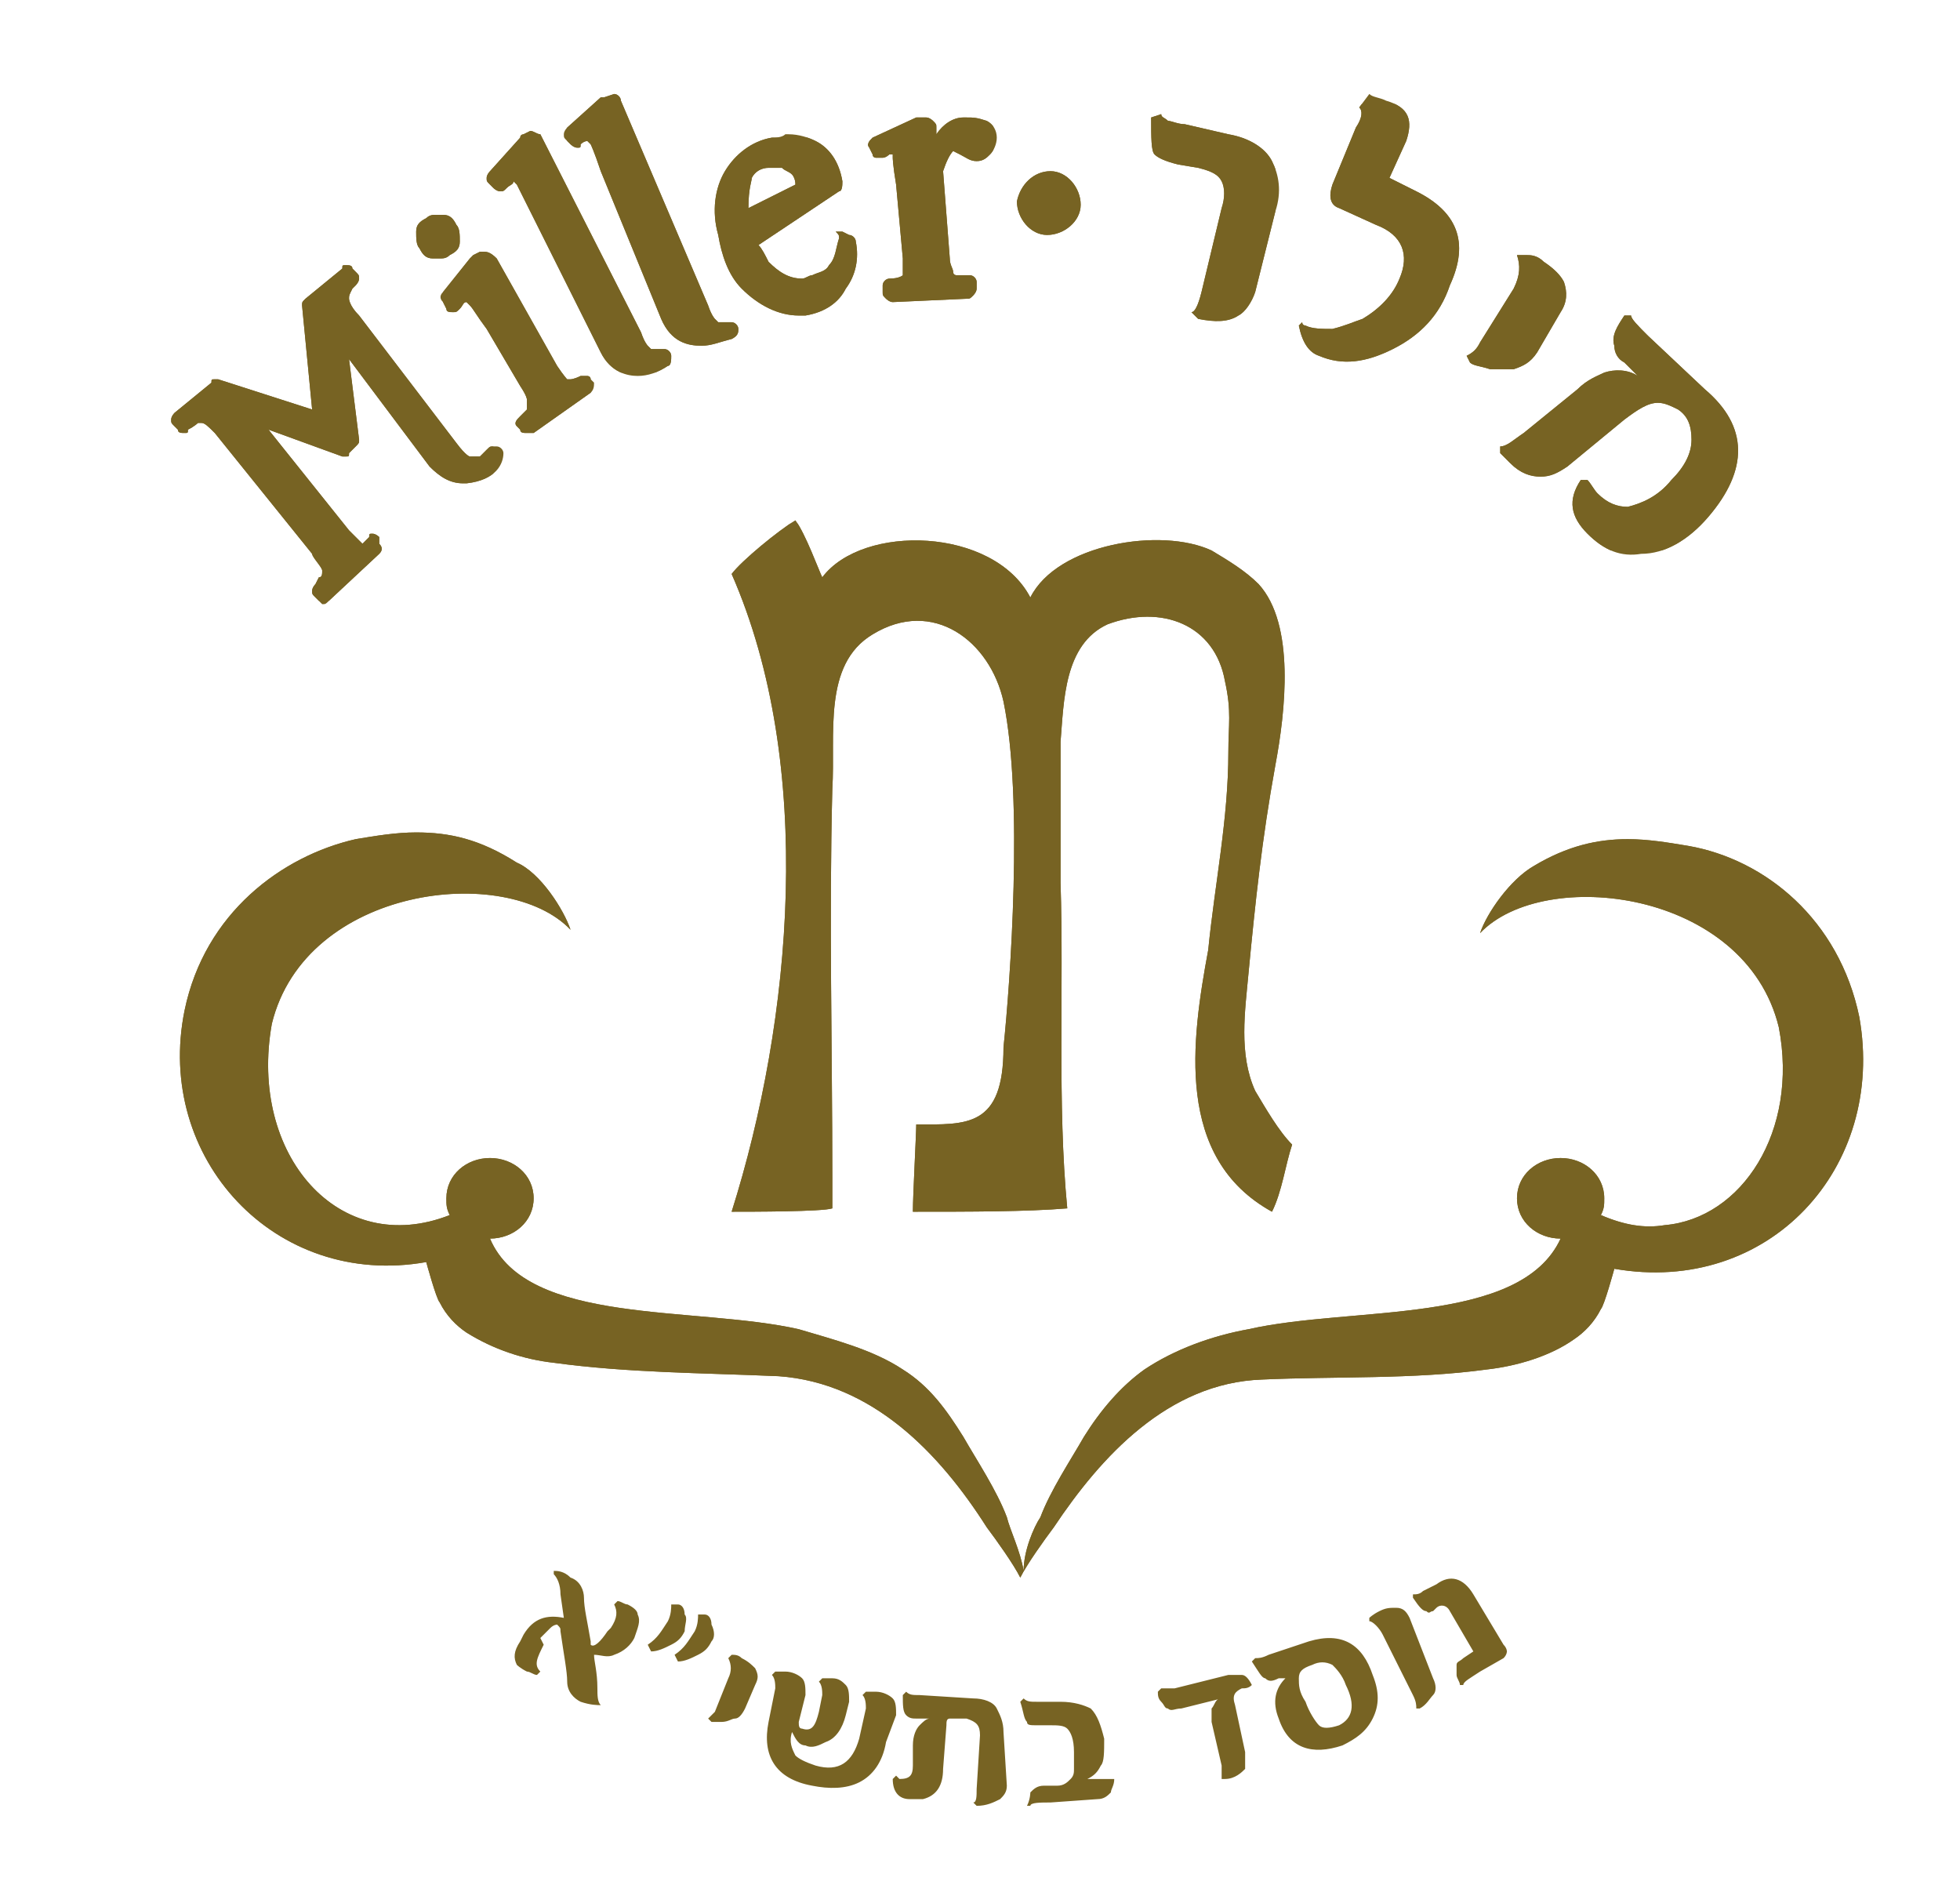 <svg xmlns="http://www.w3.org/2000/svg" xmlns:xlink="http://www.w3.org/1999/xlink" id="Layer_1" x="0px" y="0px" viewBox="0 0 58.4 56.7" style="enable-background:new 0 0 58.4 56.7;" xml:space="preserve"><style type="text/css">	.st0{fill:#776323;}	.st1{clip-path:url(#SVGID_00000083085773800779160610000002244272092259604360_);fill:#776323;}	.st2{clip-path:url(#SVGID_00000156567076722507213280000009929886952093748132_);fill:#776323;}	.st3{clip-path:url(#SVGID_00000131350819375291609140000010696394101520287419_);fill:#776323;}	.st4{clip-path:url(#SVGID_00000111886367054407657530000012600703552504121504_);fill:#776323;}	.st5{clip-path:url(#SVGID_00000166660724850280227410000003489282955521177012_);fill:#776323;}	.st6{clip-path:url(#SVGID_00000157298189260552104980000013406171696775231127_);fill:#776323;}	.st7{clip-path:url(#SVGID_00000151528700871030885050000011443441926043792259_);fill:#776323;}	.st8{clip-path:url(#SVGID_00000066502116061540456700000018375036901054279855_);fill:#776323;}	.st9{clip-path:url(#SVGID_00000174575213942483656690000008826321202228640399_);fill:#776323;}	.st10{clip-path:url(#SVGID_00000144328552813304083410000003127167314766260911_);fill:#776323;}	.st11{clip-path:url(#SVGID_00000140008264069962709970000004707043754809986466_);fill:#776323;}	.st12{clip-path:url(#SVGID_00000035511978294010872260000001361966017796503462_);fill:#776323;}	.st13{clip-path:url(#SVGID_00000118371268654048974550000007601452507063981957_);fill:#776323;}	.st14{clip-path:url(#SVGID_00000062871717856481366770000010178595858099568801_);fill:#776323;}</style><path class="st0" d="M44.8,49c0.1,0.1,0.1,0.2,0.1,0.2c0,0,0,0.1-0.1,0.2l-0.7,0.4c-0.3,0.2-0.5,0.3-0.5,0.4l-0.1,0 c0-0.1-0.1-0.2-0.1-0.3c0-0.1,0-0.2,0-0.3c0-0.1,0.1-0.1,0.2-0.2l0.3-0.2L43.2,48c-0.1-0.2-0.3-0.2-0.4-0.1l-0.1,0.1 c-0.1,0-0.1,0.1-0.2,0c-0.1,0-0.2-0.1-0.4-0.4l0-0.1c0.1,0,0.2,0,0.3-0.1l0.4-0.2c0.4-0.3,0.8-0.2,1.1,0.3L44.8,49z M42.7,50 c0.1,0.2,0.1,0.4,0,0.5c-0.1,0.1-0.2,0.3-0.4,0.4l-0.1,0c0-0.1,0-0.2-0.1-0.4l-0.9-1.8c-0.1-0.2-0.3-0.4-0.4-0.4l0-0.1 c0,0,0.1-0.1,0.3-0.2c0.2-0.1,0.3-0.1,0.5-0.1c0.2,0,0.3,0.1,0.4,0.3L42.7,50z M40.1,50.2c-0.1-0.3-0.3-0.5-0.4-0.6 c-0.2-0.1-0.4-0.1-0.6,0c-0.3,0.1-0.4,0.2-0.4,0.4c0,0.2,0,0.4,0.2,0.7c0.1,0.3,0.3,0.6,0.4,0.7c0.1,0.1,0.3,0.1,0.6,0 C40.3,51.2,40.4,50.8,40.1,50.2z M40.9,49.9c0.2,0.5,0.2,0.9,0,1.3c-0.2,0.4-0.5,0.6-0.9,0.8c-0.9,0.3-1.6,0.1-1.9-0.8 c-0.2-0.5-0.1-0.9,0.2-1.2L38.1,50c-0.2,0.1-0.3,0.1-0.4,0c-0.1,0-0.2-0.2-0.4-0.5l0.1-0.1c0.1,0,0.2,0,0.4-0.1l1.2-0.4 C40,48.6,40.6,49,40.9,49.9z M37.3,50.2L37.3,50.2c-0.1,0.1-0.2,0.1-0.3,0.1c-0.2,0.1-0.3,0.2-0.2,0.5l0.3,1.4c0,0.2,0,0.3,0,0.5 C37,52.8,36.8,53,36.5,53l-0.1,0c0-0.1,0-0.2,0-0.4l-0.3-1.3c0-0.1,0-0.3,0-0.4c0.1-0.1,0.1-0.3,0.3-0.3l-1.2,0.3 c-0.2,0-0.3,0.1-0.4,0c-0.1,0-0.1-0.1-0.2-0.2c-0.1-0.1-0.1-0.2-0.1-0.3l0.1-0.1c0.1,0,0.2,0,0.4,0l1.6-0.4c0.2,0,0.3,0,0.4,0 C37.1,49.9,37.2,50,37.3,50.2z M33.2,53c0,0.2-0.1,0.3-0.1,0.4c-0.1,0.1-0.2,0.2-0.4,0.2l-1.4,0.1c-0.3,0-0.6,0-0.6,0.1l-0.1,0 c0.1-0.2,0.1-0.4,0.1-0.4c0.1-0.1,0.2-0.2,0.4-0.2l0.4,0c0.2,0,0.3-0.1,0.4-0.2c0.1-0.1,0.1-0.2,0.1-0.3c0-0.1,0-0.3,0-0.5 c0-0.4-0.1-0.6-0.2-0.7c-0.1-0.1-0.3-0.1-0.5-0.1l-0.4,0c-0.2,0-0.3,0-0.3-0.1c-0.1-0.1-0.1-0.3-0.2-0.6l0.1-0.1 c0.1,0.1,0.2,0.1,0.4,0.1l0.7,0c0.4,0,0.7,0.1,0.9,0.2c0.2,0.2,0.3,0.5,0.4,0.9c0,0.4,0,0.7-0.1,0.8c-0.1,0.2-0.2,0.3-0.4,0.4l0.2,0 C32.9,53,33.1,53,33.2,53L33.2,53z M30,53.2c0,0.2-0.1,0.3-0.2,0.4c-0.2,0.1-0.4,0.2-0.7,0.2L29,53.7c0.1,0,0.1-0.2,0.1-0.4l0.1-1.6 c0-0.3-0.1-0.4-0.4-0.5l-0.5,0c-0.1,0-0.1,0.1-0.1,0.2l-0.1,1.3c0,0.5-0.2,0.8-0.6,0.9c-0.1,0-0.2,0-0.4,0c-0.3,0-0.5-0.2-0.5-0.6 l0.1-0.1c0,0,0.1,0.1,0.1,0.1c0.3,0,0.4-0.1,0.4-0.4l0-0.6c0-0.3,0.1-0.5,0.2-0.6c0.1-0.1,0.2-0.2,0.3-0.2l-0.4,0 c-0.1,0-0.2,0-0.3-0.1c-0.1-0.1-0.1-0.3-0.1-0.6l0.1-0.1c0.1,0.1,0.2,0.1,0.4,0.1l1.6,0.1c0.3,0,0.6,0.1,0.7,0.3 c0.1,0.2,0.2,0.4,0.2,0.7L30,53.2z M26.4,51.9c-0.1,0.6-0.4,1-0.8,1.2c-0.4,0.2-0.9,0.2-1.4,0.1l0,0c-1.1-0.2-1.5-0.9-1.3-1.9l0.2-1 c0-0.1,0-0.3-0.1-0.4l0.1-0.1c0.1,0,0.2,0,0.3,0c0.2,0,0.4,0.1,0.5,0.2c0.1,0.1,0.1,0.3,0.1,0.5l-0.2,0.8c0,0.1,0,0.2,0.1,0.2 c0.3,0.1,0.4-0.1,0.5-0.5l0.1-0.5c0-0.1,0-0.3-0.1-0.4l0.1-0.1c0.1,0,0.2,0,0.3,0c0.2,0,0.3,0.1,0.4,0.2c0.1,0.1,0.1,0.3,0.1,0.5 l-0.1,0.4c-0.1,0.4-0.3,0.7-0.6,0.8C24.4,52,24.2,52.1,24,52c-0.2,0-0.3-0.2-0.4-0.4c-0.1,0.3,0,0.5,0.1,0.7 c0.1,0.1,0.3,0.2,0.6,0.3l0,0c0.7,0.2,1.1-0.1,1.3-0.8l0.2-0.9c0-0.1,0-0.3-0.1-0.4l0.1-0.1c0.1,0,0.2,0,0.3,0 c0.2,0,0.4,0.1,0.5,0.2c0.1,0.1,0.1,0.3,0.1,0.5L26.4,51.9z M22.2,50.9c-0.1,0.2-0.2,0.3-0.3,0.3c-0.1,0-0.2,0.1-0.4,0.1 c-0.2,0-0.3,0-0.3,0l-0.1-0.1c0.1-0.1,0.1-0.1,0.2-0.2l0.4-1c0.1-0.2,0.1-0.4,0-0.6l0.1-0.1c0.1,0,0.2,0,0.3,0.1 c0.2,0.1,0.3,0.2,0.4,0.3c0.1,0.2,0.1,0.3,0,0.5L22.2,50.9z M20.4,48.6c-0.1,0.2-0.2,0.3-0.4,0.4c-0.2,0.1-0.4,0.2-0.6,0.2l-0.1-0.2 c0.3-0.2,0.4-0.4,0.6-0.7c0.1-0.2,0.1-0.4,0.1-0.5l0.2,0c0.1,0,0.2,0.1,0.2,0.3C20.5,48.2,20.4,48.4,20.4,48.6z M21.2,48.9 c-0.1,0.2-0.2,0.3-0.4,0.4c-0.2,0.1-0.4,0.2-0.6,0.2l-0.1-0.2c0.3-0.2,0.4-0.4,0.6-0.7c0.1-0.2,0.1-0.4,0.1-0.5l0.2,0 c0.1,0,0.2,0.1,0.2,0.3C21.3,48.6,21.3,48.8,21.2,48.9z M17.9,50.8c-0.1,0-0.3,0-0.6-0.1c-0.2-0.1-0.4-0.3-0.4-0.6 c0-0.3-0.1-0.8-0.2-1.5c0-0.1,0-0.1-0.1-0.2c0,0-0.1,0-0.2,0.1c-0.1,0.1-0.2,0.2-0.3,0.3L16.2,49c-0.2,0.4-0.3,0.6-0.1,0.8l-0.1,0.1 c-0.1,0-0.2-0.1-0.3-0.1c-0.2-0.1-0.3-0.2-0.3-0.2c-0.1-0.2-0.1-0.4,0.1-0.7l0.1-0.2c0.3-0.5,0.7-0.6,1.2-0.5l-0.1-0.7 c0-0.3-0.1-0.5-0.2-0.6l0-0.1c0.1,0,0.3,0,0.5,0.2c0.3,0.1,0.4,0.4,0.4,0.6c0,0.3,0.1,0.7,0.2,1.3c0,0.1,0,0.1,0,0.1 c0.1,0.1,0.3-0.1,0.5-0.4l0.1-0.1c0.2-0.3,0.2-0.5,0.1-0.7l0.1-0.1c0.1,0,0.2,0.1,0.3,0.1c0.2,0.1,0.3,0.2,0.3,0.3 c0.1,0.2,0,0.4-0.1,0.7l0,0c-0.1,0.2-0.3,0.4-0.6,0.5c-0.2,0.1-0.4,0-0.6,0c0,0.2,0.1,0.5,0.1,1C17.8,50.5,17.8,50.7,17.9,50.8 L17.9,50.8z"></path><g>	<defs>		<path id="SVGID_1_" d="M12.4,24.8L12.4,24.8c-0.6,0-1.2,0.1-1.8,0.2c-2.2,0.5-4.5,2.2-5.1,5.1c-0.9,4.4,2.7,8.3,7.2,7.5   c0,0,0.3,1.1,0.4,1.2c0.2,0.4,0.5,0.7,0.8,0.9c0.8,0.5,1.7,0.8,2.6,0.9c2.2,0.3,4.4,0.3,6.7,0.4c2.8,0.2,4.8,2.3,6.2,4.5   c0.3,0.4,0.8,1.1,1,1.5c0.2-0.4,0.7-1.1,1-1.5c1.4-2.1,3.4-4.3,6.2-4.4c2.2-0.1,4.5,0,6.7-0.3c0.9-0.1,1.9-0.4,2.6-0.9   c0.3-0.2,0.6-0.5,0.8-0.9c0.1-0.1,0.4-1.2,0.4-1.2c4.6,0.8,8.1-3,7.3-7.5c-0.6-2.9-2.8-4.7-5.1-5.1c-0.6-0.1-1.2-0.2-1.8-0.2   c-0.9,0-1.8,0.2-2.8,0.8c-0.7,0.4-1.4,1.4-1.6,2c1.9-2,7.9-1.3,8.9,2.8c0.6,3.1-1.1,5.7-3.4,5.9c-0.6,0.1-1.2,0-1.9-0.3   c0,0,0,0,0,0c0.1-0.2,0.1-0.3,0.1-0.5c0-0.7-0.6-1.2-1.3-1.2c-0.7,0-1.3,0.5-1.3,1.2c0,0.7,0.6,1.2,1.3,1.2   c-1.2,2.6-6.2,2-9.3,2.7c-1.1,0.2-2.2,0.6-3.1,1.2c-0.7,0.5-1.3,1.2-1.8,2c-0.4,0.7-1,1.6-1.3,2.4c-0.2,0.3-0.5,1-0.5,1.6   c-0.1-0.6-0.4-1.2-0.5-1.6c-0.3-0.8-0.9-1.7-1.3-2.4c-0.5-0.8-1-1.5-1.8-2c-0.9-0.6-2.1-0.9-3.1-1.2c-3.1-0.7-8.1-0.1-9.2-2.7   c0.7,0,1.3-0.5,1.3-1.2c0-0.7-0.6-1.2-1.3-1.2c-0.7,0-1.3,0.5-1.3,1.2c0,0.2,0,0.3,0.1,0.5c0,0,0,0,0,0c-3.3,1.3-6-1.8-5.3-5.7   c1-4.1,7-4.8,8.9-2.8c-0.2-0.6-0.9-1.7-1.6-2C14.3,25,13.4,24.8,12.4,24.8"></path>	</defs>	<use xlink:href="#SVGID_1_" style="overflow:visible;fill-rule:evenodd;clip-rule:evenodd;fill:#776323;"></use>	<clipPath id="SVGID_00000170964671606106101210000010840581082887237534_">		<use xlink:href="#SVGID_1_" style="overflow:visible;"></use>	</clipPath>			<rect x="4.6" y="24.8" style="clip-path:url(#SVGID_00000170964671606106101210000010840581082887237534_);fill:#776323;" width="51.6" height="22.2"></rect></g><g>	<defs>		<path id="SVGID_00000011012425519910377720000011481707004278700932_" d="M34.3,3.5c0,0.6,0,1,0.1,1.1c0.1,0.1,0.3,0.2,0.7,0.3   L35.7,5c0.4,0.1,0.6,0.2,0.7,0.4c0.1,0.2,0.1,0.5,0,0.8l-0.6,2.5c-0.1,0.4-0.2,0.6-0.3,0.6l0.2,0.2c0.5,0.1,0.9,0.1,1.2-0.1   c0.2-0.1,0.4-0.4,0.5-0.7l0.6-2.4c0.2-0.6,0.1-1.1-0.1-1.5c-0.2-0.4-0.7-0.7-1.3-0.8l-1.3-0.3c-0.2,0-0.4-0.1-0.5-0.1   c-0.1-0.1-0.2-0.1-0.2-0.2L34.3,3.5z"></path>	</defs>			<use xlink:href="#SVGID_00000011012425519910377720000011481707004278700932_" style="overflow:visible;fill-rule:evenodd;clip-rule:evenodd;fill:#776323;"></use>	<clipPath id="SVGID_00000139287004856314926160000010841117428852480393_">		<use xlink:href="#SVGID_00000011012425519910377720000011481707004278700932_" style="overflow:visible;"></use>	</clipPath>			<rect x="34.2" y="3.4" style="clip-path:url(#SVGID_00000139287004856314926160000010841117428852480393_);fill:#776323;" width="3.8" height="6.3"></rect></g><g>	<defs>		<path id="SVGID_00000155864399570663380190000002056789075300451469_" d="M40.5,3.2c0.1,0.1,0.1,0.3-0.1,0.6l-0.7,1.7   c-0.1,0.3-0.1,0.6,0.2,0.7l1.1,0.5c0.8,0.3,1,0.9,0.7,1.6c-0.2,0.5-0.6,0.9-1.1,1.2c-0.3,0.1-0.5,0.2-0.9,0.3   c-0.3,0-0.6,0-0.8-0.1c0,0-0.1,0-0.1-0.1l-0.1,0.1c0.1,0.5,0.3,0.8,0.6,0.9c0.7,0.3,1.4,0.2,2.2-0.2c0.8-0.4,1.4-1,1.7-1.9   c0.6-1.3,0.2-2.2-1-2.8l-0.8-0.4l0.5-1.1c0.2-0.6,0.1-1-0.6-1.2c-0.2-0.1-0.4-0.1-0.5-0.2L40.5,3.2z"></path>	</defs>			<use xlink:href="#SVGID_00000155864399570663380190000002056789075300451469_" style="overflow:visible;fill-rule:evenodd;clip-rule:evenodd;fill:#776323;"></use>	<clipPath id="SVGID_00000003078585868361802590000012314836418443041671_">		<use xlink:href="#SVGID_00000155864399570663380190000002056789075300451469_" style="overflow:visible;"></use>	</clipPath>			<rect x="38.7" y="3.1" style="clip-path:url(#SVGID_00000003078585868361802590000012314836418443041671_);fill:#776323;" width="5.1" height="7.9"></rect></g><g>	<defs>		<path id="SVGID_00000100352413381869570870000008839709156441019582_" d="M48.1,10.3c0,0.2,0.1,0.4,0.3,0.5l0.4,0.4   c-0.3-0.2-0.7-0.2-1-0.1c-0.2,0.1-0.5,0.2-0.8,0.5l-1.6,1.3c-0.3,0.2-0.5,0.4-0.7,0.4l0,0.2c0.1,0.1,0.2,0.2,0.3,0.3   c0.3,0.3,0.6,0.4,0.9,0.4c0.3,0,0.5-0.1,0.8-0.3l1.7-1.4c0.4-0.3,0.7-0.5,1-0.5c0.2,0,0.4,0.1,0.6,0.2c0.3,0.2,0.4,0.5,0.4,0.9   c0,0.4-0.2,0.8-0.6,1.2c-0.4,0.5-0.9,0.7-1.3,0.8c-0.3,0-0.6-0.1-0.9-0.4c-0.1-0.1-0.2-0.3-0.3-0.4l-0.2,0   c-0.4,0.6-0.3,1.1,0.2,1.6c0.5,0.5,1,0.7,1.6,0.6c0.7,0,1.4-0.4,2-1.1c1.2-1.4,1.2-2.7-0.1-3.8L49.1,10c-0.3-0.3-0.5-0.5-0.5-0.6   l-0.2,0C48.2,9.7,48,10,48.1,10.3z"></path>	</defs>			<use xlink:href="#SVGID_00000100352413381869570870000008839709156441019582_" style="overflow:visible;fill-rule:evenodd;clip-rule:evenodd;fill:#776323;"></use>	<clipPath id="SVGID_00000133514940485456782060000013875196460950213283_">		<use xlink:href="#SVGID_00000100352413381869570870000008839709156441019582_" style="overflow:visible;"></use>	</clipPath>			<rect x="44.7" y="9.3" style="clip-path:url(#SVGID_00000133514940485456782060000013875196460950213283_);fill:#776323;" width="7.4" height="7.1"></rect></g><g>	<defs>		<path id="SVGID_00000052098931575622449470000008648775111360660376_" d="M45.2,7.6c0.1,0.3,0.1,0.6-0.1,1l-1,1.6   c-0.1,0.2-0.2,0.3-0.4,0.4l0.1,0.2c0.1,0.1,0.3,0.1,0.6,0.2c0.3,0,0.5,0,0.7,0c0.3-0.1,0.5-0.2,0.7-0.5l0.7-1.2   c0.2-0.3,0.2-0.6,0.1-0.9c-0.1-0.2-0.3-0.4-0.6-0.6c-0.2-0.2-0.4-0.2-0.5-0.2L45.2,7.6z"></path>	</defs>			<use xlink:href="#SVGID_00000052098931575622449470000008648775111360660376_" style="overflow:visible;fill-rule:evenodd;clip-rule:evenodd;fill:#776323;"></use>	<clipPath id="SVGID_00000016783760709412727350000007619931524176969404_">		<use xlink:href="#SVGID_00000052098931575622449470000008648775111360660376_" style="overflow:visible;"></use>	</clipPath>			<rect x="43.7" y="7.5" style="clip-path:url(#SVGID_00000016783760709412727350000007619931524176969404_);fill:#776323;" width="3" height="3.5"></rect></g><g>	<defs>		<path id="SVGID_00000024721338638402489030000012094351954491568530_" d="M30.3,6c0,0.5,0.4,1,0.9,1c0.5,0,1-0.4,1-0.9   c0-0.5-0.4-1-0.9-1h0c0,0,0,0,0,0C30.8,5.1,30.4,5.5,30.3,6z"></path>	</defs>			<use xlink:href="#SVGID_00000024721338638402489030000012094351954491568530_" style="overflow:visible;fill-rule:evenodd;clip-rule:evenodd;fill:#776323;"></use>	<clipPath id="SVGID_00000056427828288169033580000004864606243030214831_">		<use xlink:href="#SVGID_00000024721338638402489030000012094351954491568530_" style="overflow:visible;"></use>	</clipPath>			<rect x="30.3" y="5.1" style="clip-path:url(#SVGID_00000056427828288169033580000004864606243030214831_);fill:#776323;" width="2" height="2"></rect></g><g>	<defs>		<path id="SVGID_00000050652533067525609270000000945165734929914252_" d="M9.6,18L9.6,18L9.6,18c0.1,0,0.1,0,0.2-0.1l1.5-1.4   c0.1-0.1,0.1-0.2,0-0.3L11.3,16c0,0-0.1-0.1-0.2-0.1h0c-0.1,0-0.1,0-0.1,0.1l-0.1,0.1c-0.1,0.1-0.1,0.1-0.1,0.1c0,0,0,0,0,0   c0,0-0.1-0.1-0.4-0.4l-2.4-3l2.2,0.8c0,0,0.1,0,0.1,0c0.1,0,0.1,0,0.1-0.1l0.2-0.2c0.1-0.1,0.1-0.1,0.1-0.2l-0.3-2.4l2.4,3.2   c0.3,0.3,0.6,0.5,1,0.5c0,0,0,0,0.1,0c0.9-0.1,1.1-0.6,1.1-0.9c0-0.1-0.1-0.2-0.2-0.2c0,0-0.1,0-0.1,0c-0.1,0-0.1,0-0.2,0.1   l-0.2,0.2c0,0,0,0-0.1,0c0,0-0.1,0-0.2,0c0,0-0.1,0-0.4-0.4l-2.9-3.8c-0.3-0.3-0.3-0.5-0.3-0.5c0-0.1,0-0.1,0.1-0.3l0.1-0.1   c0,0,0.1-0.1,0.1-0.2c0-0.1,0-0.1-0.1-0.2L10.5,8c0-0.1-0.1-0.1-0.2-0.1c0,0,0,0,0,0c-0.1,0-0.1,0-0.1,0.1L9.1,8.9C9,9,9,9,9,9.1   l0.3,3.1l-2.8-0.9c0,0-0.1,0-0.1,0c-0.1,0-0.1,0-0.1,0.1l-1.1,0.9c0,0-0.1,0.1-0.1,0.2c0,0.1,0,0.1,0.1,0.2l0.1,0.1   c0,0.1,0.1,0.1,0.2,0.1c0.1,0,0.1,0,0.1-0.1c0.2-0.1,0.3-0.2,0.3-0.2c0,0,0.1,0,0.1,0c0.1,0,0.2,0.1,0.4,0.3l2.9,3.6   c0,0.1,0.3,0.4,0.3,0.5c0,0.1,0,0.2-0.1,0.2l-0.1,0.2c0,0-0.1,0.1-0.1,0.2c0,0.1,0,0.1,0.1,0.2l0.1,0.1C9.5,17.9,9.6,18,9.6,18"></path>	</defs>			<use xlink:href="#SVGID_00000050652533067525609270000000945165734929914252_" style="overflow:visible;fill-rule:evenodd;clip-rule:evenodd;fill:#776323;"></use>	<clipPath id="SVGID_00000027600718346515537920000014808529557139312571_">		<use xlink:href="#SVGID_00000050652533067525609270000000945165734929914252_" style="overflow:visible;"></use>	</clipPath>			<rect x="5.1" y="7.9" style="clip-path:url(#SVGID_00000027600718346515537920000014808529557139312571_);fill:#776323;" width="9.6" height="10"></rect></g><g>	<defs>		<path id="SVGID_00000092454603966726815550000017448848912863622284_" d="M14.4,7.5c0,0-0.1,0-0.1,0l-0.2,0.1c0,0,0,0-0.1,0.1   l-0.8,1c-0.1,0.1-0.1,0.2,0,0.3l0.1,0.2c0,0.1,0.1,0.1,0.2,0.1h0c0.1,0,0.1,0,0.2-0.1C13.8,9.1,13.8,9,13.9,9c0,0,0,0,0.1,0.1   c0.1,0.1,0.2,0.3,0.5,0.7l1,1.7c0.2,0.3,0.2,0.4,0.2,0.4c0,0,0,0.1,0,0.1c0,0,0,0.1,0,0.2c0,0-0.1,0.1-0.2,0.2   c-0.1,0.1-0.2,0.2-0.1,0.3l0.1,0.1c0,0.1,0.1,0.1,0.2,0.1c0,0,0,0,0.1,0c0,0,0.1,0,0.1,0l1.7-1.2c0.1-0.1,0.1-0.2,0.1-0.3   l-0.1-0.1c0-0.1-0.1-0.1-0.1-0.1c0,0,0,0-0.1,0c0,0-0.1,0-0.1,0c-0.2,0.1-0.3,0.1-0.3,0.1h0c0,0-0.1,0-0.1,0c0,0-0.1-0.1-0.3-0.4   l-1.8-3.2C14.6,7.5,14.5,7.5,14.4,7.5C14.4,7.5,14.4,7.5,14.4,7.5z"></path>	</defs>			<use xlink:href="#SVGID_00000092454603966726815550000017448848912863622284_" style="overflow:visible;fill-rule:evenodd;clip-rule:evenodd;fill:#776323;"></use>	<clipPath id="SVGID_00000026860748743829374980000003943559785955442062_">		<use xlink:href="#SVGID_00000092454603966726815550000017448848912863622284_" style="overflow:visible;"></use>	</clipPath>			<rect x="13.2" y="7.5" style="clip-path:url(#SVGID_00000026860748743829374980000003943559785955442062_);fill:#776323;" width="4.4" height="5.4"></rect></g><g>	<defs>		<path id="SVGID_00000132087859346898615630000000199919630794741669_" d="M12.7,6.5c-0.2,0.1-0.3,0.2-0.3,0.4c0,0.2,0,0.4,0.1,0.5   c0.1,0.2,0.2,0.3,0.4,0.3c0.1,0,0.1,0,0.2,0c0.1,0,0.2,0,0.3-0.1c0.2-0.1,0.3-0.2,0.3-0.4c0-0.2,0-0.4-0.1-0.5   c-0.1-0.2-0.2-0.3-0.4-0.3c-0.1,0-0.1,0-0.2,0C12.9,6.4,12.8,6.4,12.7,6.5z"></path>	</defs>			<use xlink:href="#SVGID_00000132087859346898615630000000199919630794741669_" style="overflow:visible;fill-rule:evenodd;clip-rule:evenodd;fill:#776323;"></use>	<clipPath id="SVGID_00000064354961913807964460000005500462386563367339_">		<use xlink:href="#SVGID_00000132087859346898615630000000199919630794741669_" style="overflow:visible;"></use>	</clipPath>			<rect x="12.3" y="6.4" style="clip-path:url(#SVGID_00000064354961913807964460000005500462386563367339_);fill:#776323;" width="1.5" height="1.4"></rect></g><g>	<defs>		<path id="SVGID_00000069370201119471698320000012253882349479529145_" d="M18.3,2.8C18.3,2.8,18.3,2.8,18.3,2.8l-0.3,0.1   c0,0-0.1,0-0.1,0l-1,0.9c0,0-0.1,0.1-0.1,0.2c0,0.1,0,0.1,0.1,0.2l0.1,0.1c0,0,0.1,0.1,0.2,0.1c0.1,0,0.1,0,0.1-0.1   c0.1-0.1,0.2-0.1,0.2-0.1c0,0,0,0,0.1,0.1c0,0,0.1,0.2,0.3,0.8l1.8,4.4c0.3,0.7,0.8,0.8,1.2,0.8c0.3,0,0.5-0.1,0.9-0.2   C22,10,22,9.9,22,9.8c0-0.1-0.1-0.2-0.2-0.2l-0.1,0c-0.2,0-0.3,0-0.3,0c0,0-0.1-0.1-0.1-0.1c0,0-0.1-0.1-0.2-0.4L18.5,3   C18.5,2.9,18.4,2.8,18.3,2.8C18.3,2.8,18.3,2.8,18.3,2.8z"></path>	</defs>			<use xlink:href="#SVGID_00000069370201119471698320000012253882349479529145_" style="overflow:visible;fill-rule:evenodd;clip-rule:evenodd;fill:#776323;"></use>	<clipPath id="SVGID_00000181773259833152712120000017812529991752253622_">		<use xlink:href="#SVGID_00000069370201119471698320000012253882349479529145_" style="overflow:visible;"></use>	</clipPath>			<rect x="16.9" y="2.8" style="clip-path:url(#SVGID_00000181773259833152712120000017812529991752253622_);fill:#776323;" width="5.1" height="7.5"></rect></g><g>	<defs>		<path id="SVGID_00000008842378007959244690000011866670000681509768_" d="M15.8,3.9L15.8,3.9L15.8,3.9L15.8,3.9   C15.8,3.9,15.8,3.9,15.8,3.9L15.6,4c0,0-0.1,0-0.1,0.1l-0.9,1c0,0-0.1,0.1-0.1,0.2c0,0.1,0,0.1,0.1,0.2l0.1,0.1   c0,0,0.1,0.1,0.2,0.1c0.1,0,0.1,0,0.2-0.1c0.1-0.1,0.2-0.1,0.2-0.2c0,0,0,0,0.1,0.1c0,0,0.1,0.2,0.4,0.8l2.1,4.2   c0.3,0.6,0.8,0.7,1.1,0.7c0.3,0,0.6-0.1,0.9-0.3c0.1,0,0.1-0.2,0.1-0.3c0-0.1-0.1-0.2-0.2-0.2l-0.1,0c-0.2,0-0.3,0-0.3,0   c0,0-0.1-0.1-0.1-0.1c0,0-0.1-0.1-0.2-0.4L16.1,4C16,4,15.9,3.9,15.8,3.9"></path>	</defs>			<use xlink:href="#SVGID_00000008842378007959244690000011866670000681509768_" style="overflow:visible;fill-rule:evenodd;clip-rule:evenodd;fill:#776323;"></use>	<clipPath id="SVGID_00000182526009368969413620000010729406602000386954_">		<use xlink:href="#SVGID_00000008842378007959244690000011866670000681509768_" style="overflow:visible;"></use>	</clipPath>			<rect x="14.5" y="3.9" style="clip-path:url(#SVGID_00000182526009368969413620000010729406602000386954_);fill:#776323;" width="5.5" height="7.2"></rect></g><g>	<defs>		<path id="SVGID_00000103267410796839968280000015991408602467393212_" d="M22.4,5.3C22.5,5.1,22.7,5,22.9,5c0,0,0.1,0,0.1,0   c0.1,0,0.2,0,0.3,0c0.1,0.1,0.2,0.1,0.3,0.2c0,0,0.1,0.1,0.1,0.3l-1.4,0.7C22.3,5.6,22.4,5.4,22.4,5.3z M23,4.1   c-0.6,0.1-1.1,0.5-1.4,1c-0.3,0.5-0.4,1.2-0.2,1.9c0.1,0.6,0.3,1.2,0.7,1.6c0.5,0.5,1.1,0.8,1.7,0.8c0.1,0,0.2,0,0.2,0   C24.6,9.3,25,9,25.2,8.6c0.3-0.4,0.4-0.9,0.3-1.4c0-0.1-0.1-0.2-0.2-0.2l-0.2-0.1c0,0-0.1,0-0.1,0c0,0-0.1,0-0.1,0   C25,7,25,7,25,7.1c-0.1,0.3-0.1,0.6-0.3,0.8c-0.1,0.2-0.3,0.2-0.5,0.3c-0.1,0-0.2,0.1-0.3,0.1c-0.4,0-0.7-0.2-1-0.5   c-0.1-0.2-0.2-0.4-0.3-0.5L25,5.7c0.1,0,0.1-0.2,0.1-0.3c-0.1-0.6-0.4-1-0.8-1.2c-0.2-0.1-0.5-0.2-0.8-0.2c0,0-0.1,0-0.1,0   C23.3,4.1,23.1,4.1,23,4.1z"></path>	</defs>			<use xlink:href="#SVGID_00000103267410796839968280000015991408602467393212_" style="overflow:visible;fill-rule:evenodd;clip-rule:evenodd;fill:#776323;"></use>	<clipPath id="SVGID_00000029008279909566885900000011110085972677087394_">		<use xlink:href="#SVGID_00000103267410796839968280000015991408602467393212_" style="overflow:visible;"></use>	</clipPath>			<rect x="21.2" y="4.1" style="clip-path:url(#SVGID_00000029008279909566885900000011110085972677087394_);fill:#776323;" width="4.4" height="5.4"></rect></g><g>	<defs>		<path id="SVGID_00000030444608757127357910000009057231020184568252_" d="M28.8,3.5h-0.1c-0.3,0-0.6,0.2-0.8,0.5l0-0.2   c0-0.1,0-0.1-0.1-0.2c0,0-0.1-0.1-0.2-0.1c0,0-0.2,0-0.2,0c0,0-0.1,0-0.1,0L26,4.1c-0.1,0.1-0.2,0.2-0.1,0.3L26,4.6   c0,0.1,0.1,0.1,0.1,0.1c0,0,0.1,0,0.1,0c0,0,0.1,0,0.1,0c0.1,0,0.2-0.1,0.2-0.1l0.1,0c0,0,0,0,0,0.1c0,0,0,0.2,0.1,0.8l0.2,2.2   c0,0.3,0,0.4,0,0.4c0,0.1,0,0.1,0,0.1c0,0-0.1,0.1-0.4,0.1c-0.1,0-0.2,0.1-0.2,0.2l0,0.2c0,0.1,0,0.1,0.1,0.2c0,0,0.1,0.1,0.2,0.1   c0,0,2.2-0.1,2.2-0.1c0.1,0,0.1,0,0.2-0.1c0,0,0.1-0.1,0.1-0.2l0-0.2c0-0.1-0.1-0.2-0.2-0.2c0,0-0.1,0-0.1,0c-0.1,0-0.2,0-0.3,0   c0,0-0.1,0-0.1-0.1c0-0.1-0.1-0.2-0.1-0.4l-0.2-2.6c0.1-0.3,0.2-0.5,0.3-0.6c0,0,0,0,0.2,0.1c0.2,0.1,0.3,0.2,0.5,0.2   c0.2,0,0.3-0.1,0.4-0.2c0.1-0.1,0.2-0.3,0.2-0.5c0-0.2-0.1-0.4-0.3-0.5C29.1,3.5,29,3.5,28.8,3.5"></path>	</defs>			<use xlink:href="#SVGID_00000030444608757127357910000009057231020184568252_" style="overflow:visible;fill-rule:evenodd;clip-rule:evenodd;fill:#776323;"></use>	<clipPath id="SVGID_00000047780864090370652850000014721818770201405057_">		<use xlink:href="#SVGID_00000030444608757127357910000009057231020184568252_" style="overflow:visible;"></use>	</clipPath>			<rect x="25.9" y="3.5" style="clip-path:url(#SVGID_00000047780864090370652850000014721818770201405057_);fill:#776323;" width="3.7" height="5.6"></rect></g><g>	<defs>		<path id="SVGID_00000176042583874016010160000011836913692784274325_" d="M21.8,17.1c2.5,5.7,1.8,13.3,0,19c0.6,0,2.7,0,3-0.1   c0-0.1,0-0.7,0-0.9c0-3.9-0.1-7.7,0-11.6c0.1-1.6-0.3-3.7,1.2-4.6c1.8-1.1,3.5,0.2,3.9,2c0.6,2.9,0.2,8.4,0,10.3   c0,2.4-1.1,2.3-2.6,2.3c0,0.3-0.1,2.1-0.1,2.6c1.7,0,3.4,0,4.6-0.1c-0.3-3.1-0.1-6.6-0.2-9.7l0-4.2c0.1-1.2,0.1-2.9,1.4-3.5   c1.6-0.6,3.2,0,3.5,1.7c0.2,0.9,0.1,1.3,0.1,2.1c0,2-0.4,3.9-0.6,5.9c-0.5,2.7-1,6.2,1.9,7.8c0.3-0.6,0.4-1.4,0.6-2   c-0.4-0.4-0.8-1.1-1.1-1.6c-0.5-1.1-0.3-2.4-0.2-3.5c0.2-2.1,0.4-4,0.8-6.2c0.3-1.6,0.6-4.2-0.5-5.4c-0.4-0.4-0.9-0.7-1.4-1   c-1.5-0.7-4.6-0.2-5.4,1.4c-1.1-2.1-5-2.2-6.2-0.6c-0.1-0.2-0.5-1.3-0.8-1.7C23.2,15.8,22.1,16.7,21.8,17.1z"></path>	</defs>			<use xlink:href="#SVGID_00000176042583874016010160000011836913692784274325_" style="overflow:visible;fill-rule:evenodd;clip-rule:evenodd;fill:#776323;"></use>	<clipPath id="SVGID_00000080195301293110632320000011605875126385780904_">		<use xlink:href="#SVGID_00000176042583874016010160000011836913692784274325_" style="overflow:visible;"></use>	</clipPath>			<rect x="21.8" y="15.6" style="clip-path:url(#SVGID_00000080195301293110632320000011605875126385780904_);fill:#776323;" width="16.7" height="20.6"></rect></g></svg>